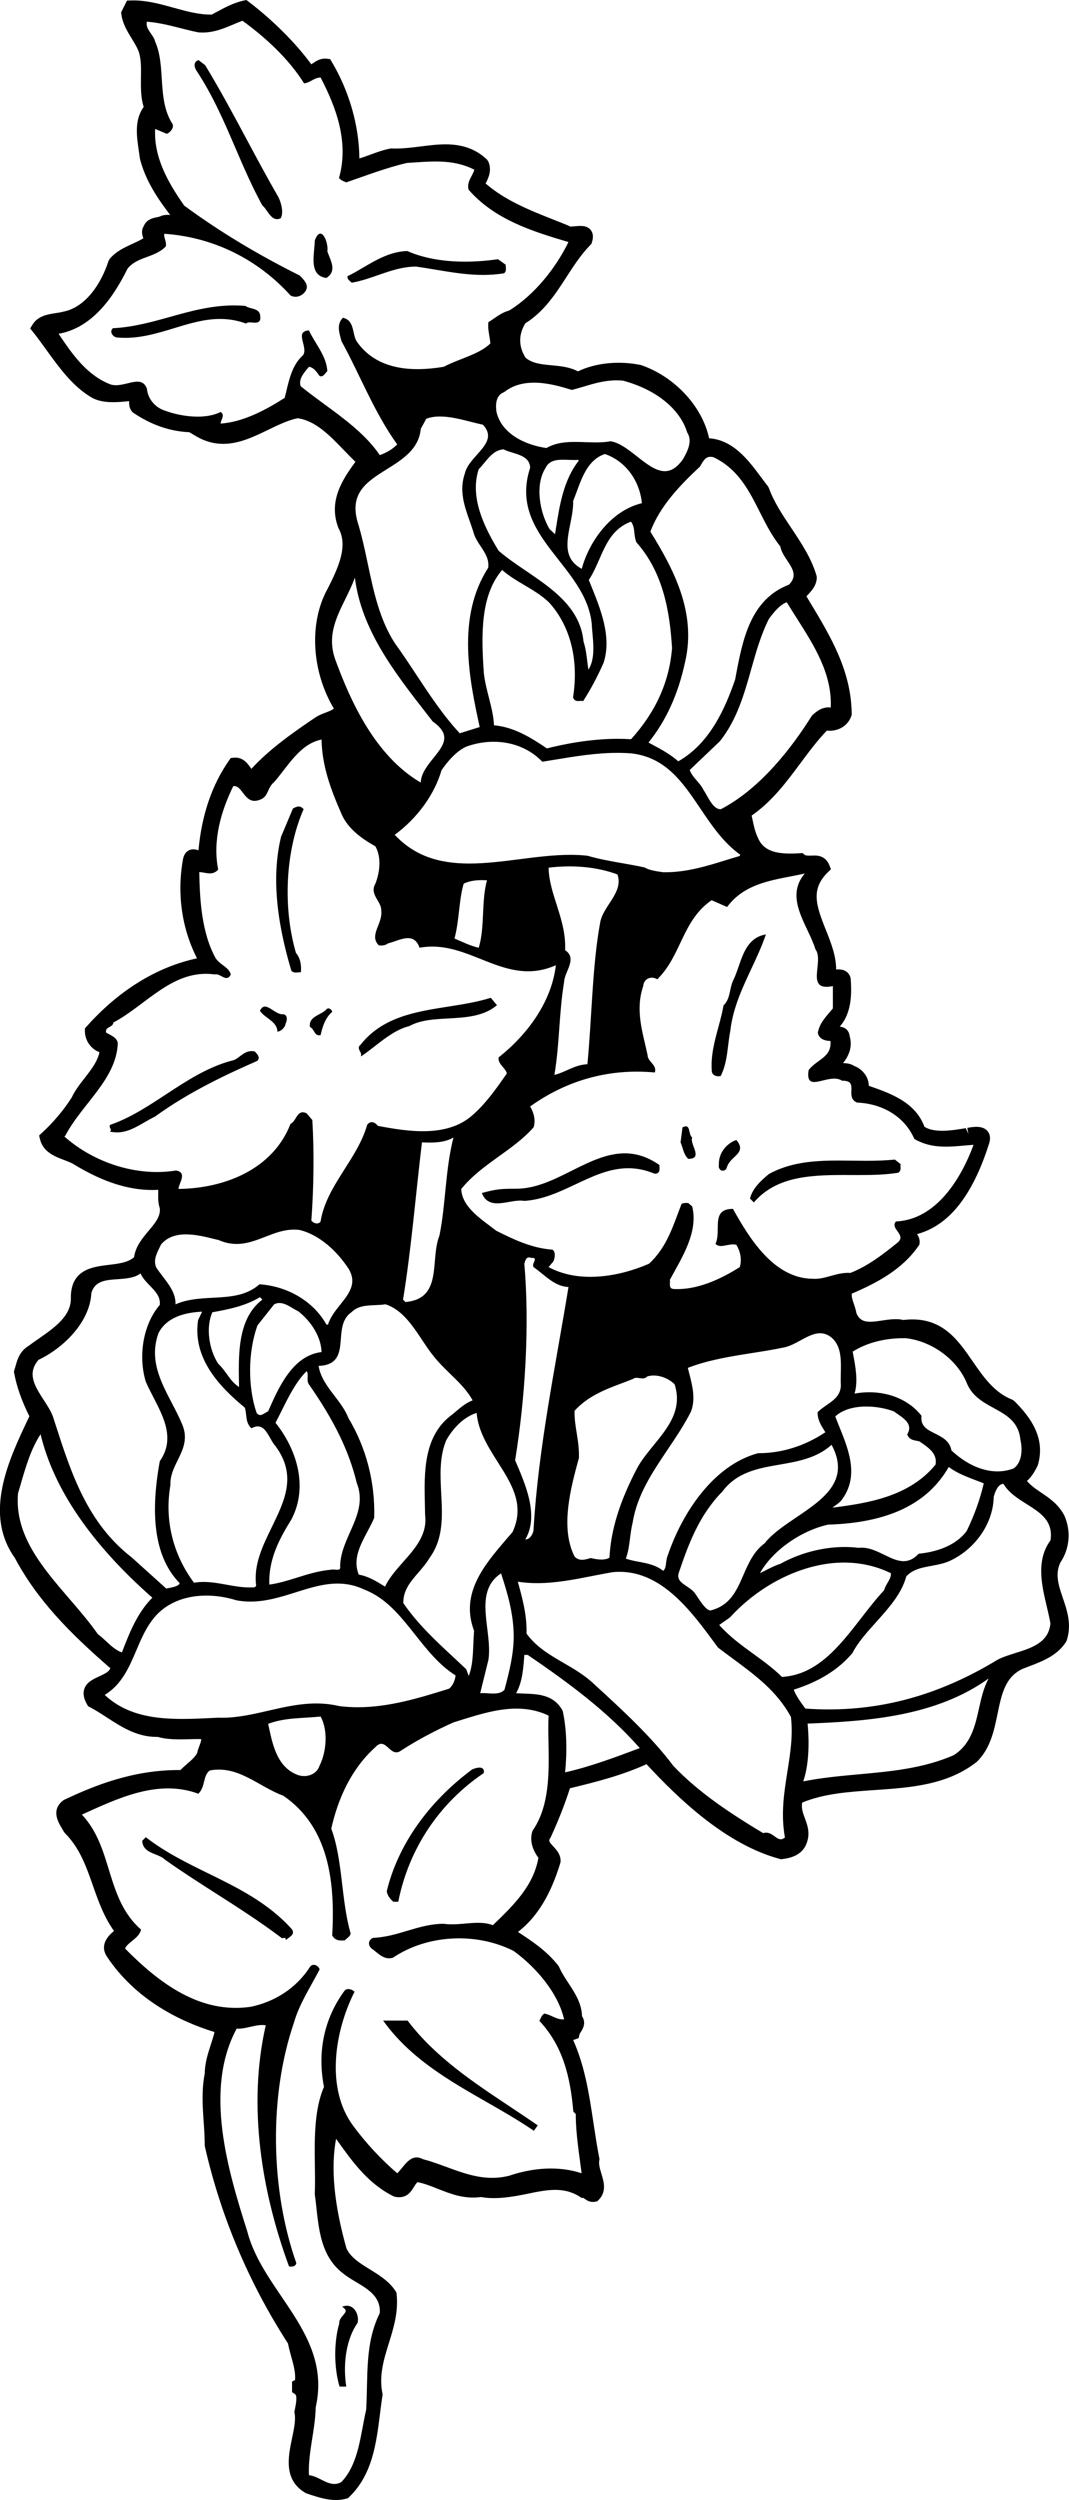 <?xml version="1.0" encoding="utf-8"?>
<!-- Generator: Adobe Illustrator 17.0.0, SVG Export Plug-In . SVG Version: 6.00 Build 0)  -->
<!DOCTYPE svg PUBLIC "-//W3C//DTD SVG 1.1//EN" "http://www.w3.org/Graphics/SVG/1.1/DTD/svg11.dtd">
<svg version="1.1" id="Layer_1" xmlns="http://www.w3.org/2000/svg" xmlns:xlink="http://www.w3.org/1999/xlink" x="0px" y="0px"
	 width="92.88px" height="217.114px" viewBox="0 0 92.88 217.114" enable-background="new 0 0 92.88 217.114" xml:space="preserve">
<path d="M92.356,138.812c-0.376-1.107-0.701-2.063-0.24-3.089c0.816-1.201,0.961-2.718,0.367-4.093
	c-0.519-0.99-1.311-1.523-2.008-1.994c-0.461-0.311-0.902-0.608-1.248-1.018c0.417-0.366,0.713-0.89,0.936-1.346
	c0.738-2.42-0.698-4.262-2.033-5.597l-0.185-0.121c-1.56-0.61-2.508-1.984-3.425-3.313c-1.353-1.959-2.749-3.998-6.041-3.604
	c-0.499-0.134-1.183-0.057-1.815,0.041c-0.358,0.056-0.729,0.112-1.056,0.112c-0.63,0-0.972-0.213-1.201-0.755
	c-0.041-0.271-0.13-0.53-0.216-0.782c-0.136-0.396-0.222-0.68-0.181-0.905c2.191-0.936,4.388-2.099,5.797-4.149l0.078-0.113
	l0.014-0.138c0.031-0.319-0.089-0.574-0.217-0.77c2.771-0.748,4.824-3.339,6.265-7.893c0.153-0.504,0.024-0.827-0.111-1.009
	c-0.203-0.274-0.54-0.414-1.001-0.414c-0.296,0-0.595,0.056-0.793,0.092l0.098,0.53l0,0l-0.228-0.507
	c-0.6,0.102-1.347,0.227-2.04,0.227c-0.671,0-1.181-0.113-1.551-0.346c-0.785-2.135-2.945-2.895-4.69-3.509l-0.148-0.053
	c-0.005-0.82-0.59-1.465-1.267-1.723c-0.314-0.203-0.663-0.238-0.968-0.247c0.601-0.737,0.809-1.55,0.577-2.323
	c-0.051-0.492-0.367-0.798-0.865-0.842c1.126-1.278,1.017-3.11,0.955-4.146l-0.023-0.126c-0.08-0.262-0.322-0.701-1.038-0.701
	c-0.066,0-0.136,0.004-0.205,0.01c-0.001-1.204-0.46-2.35-0.905-3.464c-0.858-2.143-1.308-3.53,0.197-4.993l0.255-0.248
	l-0.129-0.332c-0.335-0.863-1.084-0.863-1.33-0.863c-0.087,0-0.176,0.004-0.266,0.008c-0.29,0.014-0.498-0.009-0.574-0.074
	l-0.166-0.145L69.51,74.1c-0.263,0.017-0.549,0.03-0.846,0.03c-1.559,0-2.421-0.412-2.813-1.377
	c-0.235-0.47-0.346-0.992-0.464-1.546c-0.026-0.125-0.054-0.25-0.081-0.375c1.775-1.231,3.025-2.913,4.236-4.543
	c0.72-0.969,1.462-1.968,2.298-2.839c0.993,0.099,1.841-0.415,2.133-1.287l0.029-0.086l-0.001-0.091
	c-0.042-3.732-1.846-6.728-3.59-9.625l-0.343-0.571c0.037-0.04,0.075-0.081,0.113-0.123c0.35-0.378,0.784-0.849,0.784-1.521
	l-0.022-0.151c-0.444-1.521-1.337-2.857-2.2-4.149c-0.773-1.158-1.504-2.252-1.94-3.467l-0.085-0.153
	c-0.197-0.248-0.396-0.515-0.599-0.788c-1.074-1.447-2.401-3.232-4.511-3.375c-0.573-2.73-2.963-5.348-5.91-6.358
	c-1.902-0.397-3.938-0.197-5.484,0.546c-0.715-0.38-1.513-0.455-2.287-0.527c-0.859-0.08-1.672-0.156-2.257-0.651
	c-0.622-0.955-0.63-2.038-0.024-2.996c1.636-1.026,2.625-2.555,3.582-4.034c0.62-0.958,1.262-1.95,2.068-2.771l0.089-0.091
	l0.039-0.122c0.053-0.163,0.211-0.658-0.079-1.056c-0.278-0.381-0.759-0.381-0.917-0.381c-0.148,0-0.311,0.014-0.472,0.029
	c-0.158,0.015-0.348,0.028-0.427,0.021l-0.141-0.077c-0.436-0.18-0.876-0.354-1.317-0.528c-2.054-0.813-4.174-1.653-5.882-3.134
	c0.275-0.508,0.563-1.166,0.234-1.915l-0.127-0.179c-0.961-0.89-2.098-1.304-3.58-1.304c-0.716,0-1.454,0.093-2.168,0.184
	c-0.83,0.104-1.688,0.21-2.517,0.176l-0.063-0.003l-0.061,0.011c-0.604,0.113-1.165,0.32-1.707,0.52
	c-0.331,0.122-0.65,0.24-0.975,0.336c-0.022-2.827-0.884-5.85-2.406-8.4l-0.134-0.223L28.43,5.103
	c-0.56-0.073-0.939,0.185-1.237,0.385c-0.051,0.034-0.1,0.066-0.146,0.096c-1.338-1.832-3.345-3.838-5.442-5.434L21.406,0
	l-0.243,0.053c-0.868,0.188-1.646,0.609-2.398,1.017l-0.366,0.196L18.32,1.267c-1.095,0-2.142-0.291-3.251-0.599
	c-1.116-0.31-2.27-0.631-3.483-0.631l-0.554,0.015l-0.511,1.025l0.022,0.165c0.112,0.815,0.51,1.467,0.896,2.096
	c0.259,0.423,0.503,0.822,0.641,1.233c0.189,0.622,0.179,1.361,0.167,2.144c-0.012,0.865-0.025,1.755,0.238,2.572
	c-0.817,1.116-0.613,2.521-0.431,3.77c0.033,0.222,0.064,0.44,0.102,0.72c0.459,1.844,1.506,3.431,2.631,4.893
	c-0.346-0.033-0.685,0.016-0.875,0.124c-0.095,0.038-0.199,0.056-0.301,0.077c-0.335,0.068-0.886,0.181-1.121,0.765
	c-0.247,0.394-0.136,0.792-0.034,1.057c-0.285,0.178-0.613,0.329-0.956,0.487c-0.708,0.325-1.44,0.661-1.978,1.312l-0.098,0.18
	c-0.601,1.885-1.947,4.03-3.966,4.405c-0.193,0.051-0.403,0.083-0.615,0.115c-0.693,0.106-1.555,0.24-2.025,1.013l-0.196,0.322
	L2.86,28.82c0.39,0.488,0.769,1.013,1.152,1.544c1.131,1.566,2.301,3.187,3.934,4.153c0.498,0.281,1.097,0.412,1.884,0.412
	c0.453,0,0.916-0.044,1.354-0.086c0.011-0.001,0.021-0.002,0.033-0.003c-0.005,0.255,0.006,0.582,0.229,0.881l0.13,0.124
	c1.569,1.059,3.167,1.614,4.871,1.692l0.593,0.349c0.757,0.445,1.526,0.662,2.354,0.662c1.385,0,2.663-0.619,3.899-1.217
	c0.882-0.427,1.716-0.831,2.558-1.008c1.55,0.201,2.809,1.506,4.026,2.769c0.328,0.341,0.666,0.69,1.006,1.014
	c-1.123,1.529-2.385,3.412-1.476,5.76c0.901,1.586-0.106,3.6-0.929,5.244c-1.648,2.937-1.419,7.172,0.531,10.43
	c-0.178,0.142-0.443,0.244-0.738,0.356c-0.261,0.101-0.53,0.204-0.805,0.369c-1.985,1.337-4.042,2.781-5.625,4.508
	c-0.02-0.027-0.039-0.055-0.057-0.081c-0.251-0.357-0.629-0.897-1.34-0.897l-0.396,0.034l-0.14,0.202
	c-1.5,2.152-2.374,4.713-2.664,7.813c-0.136-0.043-0.287-0.083-0.45-0.083c-0.219,0-0.746,0.084-0.896,0.869
	c-0.538,2.981-0.104,6.005,1.219,8.598c-3.506,0.753-6.813,2.793-9.606,5.937l-0.136,0.152v0.205c0,0.764,0.421,1.448,1.099,1.787
	l0.166,0.067c-0.158,0.798-0.692,1.484-1.253,2.206c-0.427,0.55-0.87,1.119-1.15,1.721c-0.678,1.077-1.604,2.176-2.606,3.095
	l-0.232,0.213l0.072,0.308c0.264,1.126,1.277,1.512,2.092,1.821c0.361,0.137,0.701,0.267,0.981,0.456
	c1.645,0.979,4.232,2.304,7.205,2.137c0.002,0.11,0,0.228-0.001,0.329c-0.006,0.404-0.013,0.859,0.135,1.258
	c0.085,0.717-0.407,1.304-0.975,1.979c-0.534,0.637-1.135,1.353-1.255,2.279c-0.517,0.47-1.345,0.568-2.218,0.673
	c-1.384,0.166-3.279,0.393-3.279,2.83c0.059,1.599-1.416,2.622-2.841,3.611c-0.304,0.211-0.598,0.415-0.815,0.584
	c-0.79,0.464-0.996,1.208-1.162,1.806l-0.13,0.439l0.025,0.131c0.221,1.187,0.653,2.414,1.32,3.746l-0.148,0.313
	c-1.63,3.44-3.862,8.151-1.118,11.986c1.944,3.649,4.727,6.483,8.298,9.581c-0.089,0.279-0.395,0.448-0.961,0.708
	c-0.523,0.239-1.116,0.511-1.305,1.11c-0.125,0.398-0.042,0.84,0.257,1.35l0.079,0.134l0.137,0.071
	c0.496,0.259,0.971,0.567,1.474,0.893c1.289,0.836,2.622,1.701,4.341,1.701l0.093-0.002c0.663,0.19,1.375,0.215,1.926,0.215
	c0.263,0,0.529-0.006,0.792-0.013c0.361-0.009,0.718-0.019,1.066-0.008c0.006,0.114-0.043,0.279-0.156,0.577
	c-0.072,0.19-0.152,0.403-0.195,0.628c-0.188,0.354-0.516,0.636-0.861,0.934c-0.2,0.172-0.405,0.349-0.591,0.548l-0.147-0.002
	c-3.958,0-7.254,1.307-9.956,2.585l-0.104,0.064c-1.046,0.826-0.428,1.859-0.097,2.414c0.058,0.098,0.115,0.192,0.165,0.285
	l0.095,0.128c1.286,1.286,1.842,2.869,2.431,4.545c0.469,1.336,0.953,2.713,1.836,3.954c-0.56,0.467-1.243,1.229-0.627,2.208
	c2.512,3.789,6.387,5.658,9.36,6.572c-0.082,0.357-0.2,0.722-0.323,1.102c-0.254,0.784-0.516,1.595-0.526,2.513
	c-0.28,1.445-0.186,2.81-0.095,4.129c0.046,0.673,0.095,1.368,0.095,2.078l0.013,0.119c1.38,6.067,3.81,11.823,7.223,17.111
	c0.071,0.372,0.175,0.752,0.28,1.133c0.202,0.728,0.393,1.42,0.329,2.04l-0.257,0.128v0.923l0.247,0.159
	c0.233,0.149,0.091,0.866,0.006,1.294l-0.053,0.276l0.019,0.102c0.112,0.583-0.049,1.351-0.219,2.162
	c-0.34,1.626-0.764,3.649,1.196,4.777l0.455,0.156c0.646,0.205,1.38,0.438,2.151,0.438c0.318,0,0.628-0.04,0.921-0.12l0.133-0.035
	l0.1-0.096c2.024-1.947,2.362-4.652,2.689-7.269c0.065-0.522,0.131-1.043,0.209-1.553l0.015-0.094l-0.019-0.093
	c-0.307-1.56,0.115-2.921,0.562-4.363c0.413-1.333,0.841-2.712,0.67-4.273l-0.014-0.126l-0.068-0.106
	c-0.551-0.858-1.396-1.379-2.213-1.884c-0.875-0.539-1.701-1.049-2.063-1.848c-1.076-3.833-1.374-6.959-0.901-9.51
	c0.039,0.056,0.078,0.11,0.118,0.165c1.305,1.829,2.654,3.721,4.87,4.829l0.14,0.048c1.02,0.191,1.393-0.467,1.645-0.876
	c0.136-0.219,0.22-0.343,0.316-0.402c0.599,0.123,1.167,0.349,1.765,0.586c1.119,0.444,2.292,0.903,3.739,0.709
	c1.296,0.234,2.741-0.013,4.036-0.282c0.841-0.175,1.636-0.34,2.406-0.34c0.83,0,1.521,0.195,2.173,0.613l0.117,0.083h0.157
	c0.021,0.008,0.073,0.046,0.112,0.074c0.18,0.132,0.473,0.347,0.938,0.256l0.161-0.032l0.115-0.115
	c0.721-0.721,0.457-1.588,0.246-2.284c-0.127-0.42-0.247-0.816-0.184-1.161l0.02-0.102l-0.021-0.101
	c-0.199-1.024-0.354-2.052-0.504-3.046c-0.379-2.512-0.739-4.9-1.767-7.207c0.071-0.011,0.144-0.03,0.214-0.059l0.271-0.107
	l0.058-0.286c0.01-0.051,0.075-0.156,0.128-0.24c0.161-0.257,0.493-0.787,0.101-1.368c-0.024-1.111-0.617-2.016-1.191-2.894
	c-0.309-0.471-0.6-0.916-0.799-1.381l-0.073-0.123c-1.022-1.287-2.228-2.085-3.504-2.921c2.141-1.646,3.119-4.165,3.681-5.986
	l0.023-0.132c0.029-0.595-0.344-0.998-0.643-1.321c-0.415-0.447-0.401-0.497-0.204-0.8c0.692-1.517,1.237-2.906,1.66-4.238
	c2.218-0.537,4.496-1.108,6.652-2.092c2.745,2.962,6.9,6.979,11.585,8.229l0.104,0.027l0.106-0.014
	c0.482-0.064,1.613-0.215,2.066-1.244c0.408-0.93,0.139-1.661-0.101-2.307c-0.171-0.463-0.321-0.871-0.232-1.356
	c1.887-0.785,4.038-0.933,6.311-1.089c3.102-0.212,6.31-0.432,8.87-2.459c1.17-1.149,1.486-2.679,1.792-4.157
	c0.354-1.713,0.66-3.191,2.16-3.903c0.176-0.07,0.357-0.139,0.541-0.209c1.177-0.446,2.51-0.952,3.258-2.156l0.057-0.122
	C93.126,141.075,92.717,139.873,92.356,138.812z M48.887,148.571c-0.885-1.602-2.487-1.434-4.046-1.518
	c0.546-0.969,0.631-2.15,0.715-3.33h0.296c3.456,2.361,6.87,4.849,9.735,8.093c-2.148,0.801-4.257,1.602-6.489,2.108
	C49.267,152.279,49.267,150.257,48.887,148.571z M42.816,167.2c-1.221-0.505-2.865,0.086-4.257-0.126
	c-2.19,0-3.962,1.139-6.153,1.223c-0.505,0.254-0.421,0.759,0,1.011c0.505,0.38,0.969,0.929,1.728,0.717
	c2.993-2.024,7.25-2.234,10.496-0.589c2.024,1.474,3.878,3.708,4.383,5.943c-0.673,0.042-1.139-0.422-1.728-0.505
	c-0.254,0.168-0.296,0.421-0.422,0.631c2.066,2.191,2.697,4.932,2.951,7.883l0.212,0.21c0,1.77,0.294,3.414,0.506,5.142
	c-2.024-0.673-4.301-0.464-6.281,0.212c-2.781,0.715-5.058-0.801-7.503-1.434c-1.095-0.589-1.644,0.675-2.234,1.223
	c-1.432-1.223-2.783-2.697-3.836-4.131c-2.403-3.244-1.602-8.219,0.126-11.633c-0.21-0.21-0.589-0.338-0.843-0.126
	c-1.812,2.445-2.403,5.352-1.812,8.387c-1.181,2.741-0.675,6.535-0.801,9.316c0.337,2.361,0.252,5.186,2.445,6.872
	c1.223,1.011,3.33,1.516,3.204,3.456c-1.309,2.655-1.013,5.394-1.182,8.387c-0.503,2.193-0.631,4.679-2.148,6.281
	c-1.013,0.591-1.856-0.505-2.825-0.589c-0.086-1.982,0.547-3.878,0.589-5.901c1.434-6.365-4.551-9.905-5.943-15.259
	c-1.686-5.31-3.792-12.308-0.927-17.618c0.885,0.042,1.686-0.422,2.529-0.296c-1.602,7.038-0.336,14.542,2.024,20.948
	c0.254,0.042,0.59,0,0.631-0.296c-2.233-6.321-2.403-14.458-0.21-20.865c0.464-1.642,1.476-3.161,2.234-4.635
	c-0.084-0.337-0.589-0.591-0.843-0.212c-1.222,1.896-3.118,3.035-5.142,3.456c-4.341,0.633-7.883-1.982-10.918-5.058
	c0.212-0.547,1.223-0.885,1.39-1.644c-3.119-2.739-2.401-7.08-5.142-9.989c3.078-1.39,6.619-3.118,10.117-1.812
	c0.633-0.591,0.38-1.602,1.011-2.024c2.487-0.464,4.257,1.432,6.367,2.192c4.004,2.739,4.509,7.546,4.257,12.14
	c0.252,0.464,0.675,0.464,1.095,0.422c0.212-0.212,0.465-0.338,0.507-0.591c-0.843-2.909-0.675-6.407-1.686-9.104
	c0.59-2.655,1.77-5.226,3.834-7.082c0.927-1.011,1.267,1.013,2.236,0.295c1.432-0.927,2.951-1.728,4.551-2.445
	c2.613-0.801,5.524-1.896,8.263-0.589c-0.168,2.823,0.591,7.166-1.392,9.989c-0.294,0.843,0,1.686,0.507,2.361
	C46.358,163.744,44.672,165.43,42.816,167.2z M10.234,90.614c-0.042-0.508-0.633-0.717-1.011-0.929
	c-0.128-0.547,0.589-0.422,0.631-0.885c2.867-1.516,5.184-4.679,8.81-4.173c0.505-0.126,1.011,0.759,1.391,0
	c-0.17-0.631-0.885-0.799-1.307-1.391c-1.223-2.191-1.392-5.058-1.434-7.502c0.633,0.042,1.139,0.336,1.644-0.212
	c-0.505-2.529,0.254-5.1,1.309-7.25c0.843-0.126,0.969,1.728,2.317,1.181c0.757-0.254,0.631-1.055,1.223-1.518
	c1.221-1.391,2.233-3.33,4.131-3.708c0.042,2.359,0.843,4.425,1.728,6.449c0.547,1.306,1.812,2.191,2.949,2.823
	c0.549,0.971,0.382,2.277,0,3.246c-0.547,0.927,0.549,1.56,0.507,2.317c0.168,1.139-1.097,2.15-0.212,3.037
	c0.296,0.042,0.589,0,0.801-0.17c0.929-0.21,2.234-1.095,2.741,0.379c4.341-0.801,7.376,3.498,11.845,1.518
	c-0.381,3.244-2.529,6.069-4.974,8.007c-0.084,0.591,0.589,0.885,0.717,1.392c-0.885,1.264-1.814,2.613-3.037,3.666
	c-2.191,1.898-5.52,1.392-8.177,0.885c-0.212-0.294-0.631-0.505-0.927-0.084c-0.843,2.993-3.542,5.27-4.046,8.388
	c-0.17,0.296-0.633,0.168-0.801-0.084c0.21-2.825,0.252-5.985,0.084-8.726l-0.507-0.59c-0.843-0.379-0.843,0.673-1.39,0.927
	c-1.516,3.92-5.69,5.606-9.737,5.648c0.042-0.505,0.801-1.432-0.21-1.602c-3.33,0.549-7.082-0.631-9.695-2.949l0.084-0.086
	C7.114,95.882,10.109,93.733,10.234,90.614z M26.842,28.694c-1.307,0.084-0.042,1.432-0.505,2.149
	c-1.055,0.927-1.265,2.403-1.602,3.71c-1.644,1.053-3.624,2.108-5.564,2.233c0-0.338,0.422-0.717,0-1.011
	c-1.306,0.673-3.372,0.422-4.763-0.086c-0.885-0.252-1.56-1.011-1.644-1.938c-0.508-1.349-2.024,0.042-3.205-0.38
	c-2.022-0.801-3.288-2.613-4.467-4.383c2.907-0.505,4.763-3.162,5.985-5.65c0.885-1.095,2.361-0.927,3.33-1.938
	c0.084-0.422-0.212-0.801-0.126-1.097c4.299,0.296,8.133,2.235,10.958,5.354c0.421,0.252,1.013,0.084,1.306-0.38
	c0.338-0.505-0.126-0.969-0.505-1.348c-3.456-1.728-6.828-3.71-10.031-6.069c-1.392-1.982-2.657-4.174-2.529-6.661l1.011,0.422
	c0.336-0.126,0.633-0.547,0.505-0.843c-1.391-2.15-0.547-4.974-1.516-7.166c-0.128-0.589-0.885-1.095-0.717-1.728
	c1.602,0.126,2.992,0.633,4.467,0.927c1.476,0.128,2.613-0.547,3.838-1.011c2.022,1.476,4.004,3.29,5.352,5.44
	c0.505-0.042,0.885-0.508,1.434-0.508c1.347,2.571,2.485,5.608,1.6,8.726c0.17,0.21,0.421,0.296,0.631,0.38
	c1.728-0.591,3.456-1.264,5.27-1.686c2.066-0.126,3.962-0.38,5.859,0.589c-0.17,0.591-0.675,1.013-0.505,1.728
	c2.275,2.613,5.562,3.626,8.682,4.553c-1.095,2.234-2.909,4.553-5.142,5.943c-0.759,0.21-1.181,0.631-1.812,1.011
	c-0.084,0.675,0.126,1.223,0.168,1.856c-1.011,0.969-2.697,1.307-4.047,2.022c-2.781,0.465-5.859,0.296-7.587-2.233
	c-0.378-0.673-0.168-1.812-1.179-2.024c-0.591,0.591-0.296,1.35-0.126,2.024c1.644,2.993,2.823,6.155,4.846,8.978
	c-0.422,0.422-0.927,0.717-1.516,0.927c-1.644-2.443-4.597-4.13-6.872-5.985c-0.21-0.631,0.296-1.179,0.717-1.686
	c0.422,0.044,0.715,0.508,0.927,0.801c0.338,0.128,0.464-0.252,0.673-0.422C28.358,30.885,27.389,29.874,26.842,28.694z
	 M70.846,82.435c0.801,1.055-0.969,3.71,1.518,3.204v1.938c-0.59,0.717-1.137,1.223-1.307,2.108
	c0.086,0.549,0.631,0.717,1.097,0.717c0.126,1.432-1.139,1.56-1.896,2.529c-0.34,2.15,1.77,0.168,2.907,0.927
	c1.56-0.042,0.168,1.434,1.307,1.898c2.108,0.084,4.089,1.137,4.974,3.161c1.686,0.969,3.33,0.633,5.142,0.505
	c-1.055,2.867-3.203,6.491-6.745,6.66c-0.547,0.631,0.929,1.139,0.17,1.812c-1.309,1.055-2.613,2.066-4.131,2.655
	c-1.181-0.084-2.193,0.591-3.246,0.507c-3.414,0-5.564-3.584-6.954-6.071c-1.982,0-0.969,1.898-1.518,3.035
	c0.422,0.465,1.139-0.084,1.812,0.086c0.338,0.548,0.507,1.265,0.296,1.938c-1.728,1.097-3.794,2.024-5.773,1.898
	c-0.423-0.042-0.254-0.507-0.296-0.801c1.055-1.94,2.485-4.132,1.94-6.365l-0.34-0.296c-0.168,0-0.419-0.042-0.589,0.084
	c-0.715,1.814-1.223,3.71-2.825,5.186c-2.613,1.137-6.069,1.728-8.724,0.294l0.422-0.505c0.128-0.295,0.212-0.801-0.084-1.011
	c-1.814-0.128-3.372-0.885-4.889-1.644c-1.182-0.927-2.994-2.024-3.036-3.626c1.77-2.192,4.511-3.33,6.281-5.352
	c0.212-0.633,0-1.307-0.296-1.814c3.12-2.234,6.786-3.328,10.834-2.951c0.21-0.673-0.633-0.927-0.633-1.516
	c-0.42-1.982-1.095-3.878-0.378-5.985c0.042-0.633,0.673-0.927,1.221-0.591c2.108-2.064,2.151-5.1,4.723-6.87l1.346,0.591
	c1.644-2.235,4.343-2.361,6.744-2.909C68.108,78.01,70.215,80.37,70.846,82.435z M45.557,109.75c0.084-0.295,0.17-0.675,0.589-0.507
	c0.717-0.042,0,0.463,0.212,0.801c0.969,0.675,1.812,1.686,3.035,1.728c-1.137,6.956-2.613,13.91-3.035,21.034
	c0,0.38-0.338,0.927-0.717,0.885c1.222-2.066,0-4.807-0.885-6.87C45.641,121.383,46.02,115.103,45.557,109.75z M25.335,131.929
	c1.537-2.985,0.293-6.267-1.399-8.365c0.191-0.358,0.38-0.736,0.562-1.103c0.604-1.212,1.229-2.466,2.137-3.377
	c0.11,0.118,0.107,0.276,0.094,0.505c-0.012,0.204-0.025,0.435,0.108,0.634c2.212,3.166,3.494,5.806,4.161,8.575
	c0.615,1.561,0.031,2.876-0.588,4.27c-0.441,0.995-0.898,2.024-0.853,3.131c-0.05,0.096-0.121,0.131-0.256,0.131
	c-0.056,0-0.114-0.006-0.173-0.012c-0.138-0.015-0.295-0.018-0.357,0.006c-1.06,0.091-2.036,0.396-2.981,0.691
	c-0.814,0.254-1.586,0.495-2.389,0.602C23.315,135.391,24.306,133.591,25.335,131.929z M23.3,122.564
	c-0.42,0.21-0.715,0.547-1.011,0.126c-0.759-2.233-0.759-5.268,0.084-7.587l1.434-1.812c0.717-0.421,1.474,0.296,2.108,0.59
	c1.139,0.885,1.982,2.234,2.024,3.542C25.367,117.716,24.143,120.666,23.3,122.564z M22.796,112.869
	c-2.235,1.686-2.068,4.974-2.026,7.588c-0.843-0.549-1.053-1.307-1.812-2.024c-0.801-1.223-1.095-3.162-0.505-4.469
	c1.432-0.252,2.867-0.547,4.131-1.307L22.796,112.869z M17.217,114.634l-0.009,0.031c-0.487,3.338,1.909,5.805,4.062,7.583
	c0.066,0.2,0.091,0.416,0.114,0.626c0.043,0.392,0.089,0.797,0.407,1.114l0.055,0.055l0.069-0.034
	c0.177-0.089,0.342-0.134,0.489-0.134c0.496,0,0.79,0.519,1.074,1.021c0.148,0.262,0.289,0.51,0.451,0.684
	c1.887,2.538,0.815,4.731-0.318,7.055c-0.786,1.61-1.599,3.275-1.353,5.072l-0.11,0.139c-0.147,0.012-0.298,0.018-0.45,0.018
	c-0.705,0-1.38-0.123-2.033-0.242c-0.638-0.116-1.297-0.236-1.967-0.236c-0.294,0-0.57,0.022-0.842,0.068
	c-1.846-2.475-2.574-5.478-2.048-8.486c-0.035-0.802,0.303-1.487,0.63-2.151c0.432-0.875,0.878-1.781,0.459-2.941
	c-0.266-0.687-0.625-1.372-0.971-2.034c-0.979-1.876-1.993-3.815-1.142-6.097c0.6-1.133,1.871-1.749,3.778-1.832L17.217,114.634z
	 M39.517,122.66l-0.178,0.151c-2.563,1.828-2.489,5.043-2.423,7.88c0.007,0.301,0.015,0.6,0.02,0.906
	c0.206,1.67-0.87,2.884-1.91,4.057c-0.596,0.673-1.211,1.367-1.573,2.138l-0.086-0.053c-0.681-0.419-1.384-0.853-2.191-0.985
	c-0.547-1.309,0.112-2.547,0.749-3.745c0.205-0.386,0.417-0.783,0.581-1.173l0.008-0.039c0.084-3.07-0.693-6.063-2.24-8.641
	c-0.27-0.703-0.748-1.328-1.21-1.933c-0.604-0.791-1.229-1.607-1.382-2.601c1.755-0.052,1.846-1.217,1.934-2.344
	c0.068-0.873,0.139-1.776,0.93-2.323c0.543-0.543,1.272-0.575,2.043-0.609c0.299-0.013,0.607-0.026,0.904-0.071
	c1.424,0.455,2.317,1.798,3.183,3.098c0.336,0.505,0.652,0.981,1,1.41c0.451,0.567,0.963,1.064,1.458,1.546
	c0.745,0.724,1.451,1.41,1.93,2.288C40.492,121.829,39.997,122.251,39.517,122.66z M29.564,113.302
	c-0.434,0.544-0.881,1.105-1.069,1.751l-0.148-0.042c-1.099-1.962-3.299-3.29-5.754-3.472l-0.044-0.003l-0.034,0.028
	c-1.151,0.989-2.552,1.063-4.036,1.143c-1.09,0.058-2.214,0.117-3.23,0.573c0.036-0.931-0.545-1.69-1.109-2.426
	c-0.196-0.256-0.399-0.521-0.56-0.771c-0.273-0.608,0.014-1.19,0.291-1.754c0.042-0.085,0.083-0.169,0.122-0.251
	c0.498-0.59,1.205-0.876,2.163-0.876c0.849,0,1.735,0.221,2.517,0.415l0.328,0.079c0.52,0.228,1.031,0.338,1.562,0.338
	c0.887,0,1.699-0.316,2.484-0.622c0.788-0.307,1.602-0.624,2.494-0.624c0.163,0,0.327,0.011,0.478,0.029
	c1.434,0.332,2.954,1.482,4.069,3.081C31.155,111.306,30.383,112.275,29.564,113.302z M35.042,139.221
	c-0.015-1.118,0.626-1.859,1.305-2.645c0.351-0.405,0.713-0.825,0.994-1.305c1.2-1.649,1.096-3.636,0.995-5.557
	c-0.083-1.574-0.169-3.202,0.444-4.653c0.406-0.704,1.279-1.927,2.633-2.355c0.129,1.577,0.994,2.942,1.832,4.265
	c1.219,1.922,2.369,3.737,1.293,6.071c-0.172,0.203-0.347,0.407-0.523,0.612c-1.904,2.215-4.063,4.725-2.824,7.976
	c-0.032,0.373-0.049,0.766-0.063,1.146c-0.04,0.978-0.081,1.986-0.405,2.773l-0.205-0.557l-0.027-0.041
	c-0.333-0.317-0.677-0.637-1.026-0.962C37.894,142.531,36.272,141.024,35.042,139.221z M12.665,119.992
	c0.196,0.451,0.435,0.914,0.666,1.362c0.922,1.784,1.876,3.63,0.564,5.531l-0.017,0.042c-0.899,4.981-0.334,8.437,1.727,10.561
	c-0.027,0.27-0.73,0.394-1.115,0.462l-0.049,0.009l-3.003-2.708c-3.859-2.986-5.263-7.343-6.621-11.556l-0.214-0.663
	c-0.174-0.475-0.489-0.961-0.794-1.432c-0.769-1.188-1.496-2.311-0.461-3.502c2.125-1.007,4.462-3.251,4.588-5.792
	c0.298-1.077,1.261-1.143,2.281-1.212c0.712-0.049,1.447-0.099,1.994-0.496c0.18,0.404,0.5,0.735,0.811,1.057
	c0.482,0.498,0.938,0.969,0.861,1.673C12.474,114.96,11.972,117.69,12.665,119.992z M1.569,129.676
	c0.082-0.27,0.161-0.542,0.241-0.817c0.434-1.489,0.881-3.026,1.714-4.302c1.135,4.748,4.4,9.522,9.712,14.198
	c-1.306,1.31-1.971,3.019-2.614,4.672l-0.031,0.079c-0.514-0.175-0.925-0.556-1.358-0.958c-0.233-0.217-0.474-0.44-0.733-0.63
	c-0.732-1.046-1.616-2.072-2.47-3.064C3.674,136.116,1.238,133.286,1.569,129.676z M11.842,143.334
	c0.378-0.888,0.769-1.805,1.345-2.583c1.015-1.405,2.699-2.18,4.741-2.18c0.862,0,1.737,0.138,2.613,0.41
	c0.4,0.075,0.798,0.111,1.217,0.111c1.382,0,2.686-0.41,3.946-0.807c1.239-0.39,2.409-0.758,3.627-0.758
	c0.818,0,1.574,0.169,2.317,0.521c1.897,0.731,3.131,2.289,4.437,3.938c1.026,1.296,2.088,2.637,3.498,3.52
	c-0.055,0.481-0.264,0.907-0.568,1.153c-2.548,0.792-5.181,1.609-7.923,1.609c-0.552,0-1.098-0.034-1.613-0.099
	c-0.649-0.153-1.306-0.229-2.008-0.229c-1.432,0-2.815,0.319-4.154,0.628c-1.309,0.302-2.663,0.614-4.033,0.614
	c-0.107,0-0.215-0.002-0.332-0.006l-0.416,0.02c-0.872,0.043-1.773,0.087-2.655,0.087c-2.266,0-4.835-0.251-6.78-2.086
	C10.578,146.301,11.22,144.793,11.842,143.334z M59.881,119.265c-0.043-0.163-0.083-0.319-0.12-0.47
	c1.761-0.685,3.703-0.991,5.581-1.288c0.92-0.145,1.87-0.295,2.787-0.487c0.476-0.097,0.95-0.355,1.409-0.605
	c0.566-0.309,1.152-0.627,1.719-0.627c0.403,0,0.77,0.16,1.115,0.486c0.728,0.758,0.705,1.832,0.682,2.969
	c-0.009,0.374-0.017,0.762,0.005,1.121c-0.057,0.845-0.599,1.221-1.226,1.657c-0.258,0.179-0.524,0.364-0.763,0.591l-0.033,0.032
	v0.046c0,0.625,0.31,1.117,0.61,1.593l0.065,0.104c-1.821,1.207-3.785,1.819-5.839,1.819l-0.028,0.004
	c-3.922,1.066-6.617,5.286-7.826,8.87c-0.086,0.188-0.112,0.406-0.139,0.618c-0.037,0.296-0.071,0.577-0.26,0.725
	c-0.621-0.506-1.381-0.649-2.117-0.788c-0.402-0.076-0.784-0.148-1.125-0.276c0.219-0.61,0.289-1.176,0.363-1.772
	c0.056-0.441,0.112-0.897,0.236-1.396c0.38-2.363,1.729-4.366,3.033-6.304c0.707-1.05,1.438-2.136,2.019-3.282
	C60.468,121.513,60.142,120.266,59.881,119.265z M74.601,134.426c-0.396-0.05-0.805-0.075-1.217-0.075
	c-1.902,0-3.899,0.525-5.6,1.471c-0.379,0.107-0.846,0.345-1.298,0.574c-0.159,0.08-0.313,0.158-0.457,0.229
	c1.065-1.926,3.505-3.673,5.917-4.216c5.214-0.156,8.646-1.794,10.484-5.005c0.727,0.539,1.564,0.855,2.375,1.161
	c0.229,0.087,0.454,0.171,0.67,0.259c-0.329,1.404-0.816,2.761-1.479,4.129c-1.028,1.387-2.819,1.842-4.14,1.98l-0.04,0.005
	l-0.027,0.028c-0.396,0.416-0.814,0.617-1.279,0.617c-0.549,0-1.103-0.27-1.688-0.556c-0.623-0.304-1.268-0.618-1.952-0.618
	C74.779,134.409,74.688,134.414,74.601,134.426z M63.079,140.711c0.115-0.08,0.227-0.157,0.346-0.245
	c2.678-2.938,6.473-4.763,9.903-4.763c1.447,0,2.819,0.311,4.077,0.924c0.021,0.311-0.127,0.561-0.284,0.826
	c-0.119,0.2-0.242,0.407-0.302,0.652c-0.686,0.731-1.346,1.583-1.983,2.406c-1.886,2.433-3.834,4.947-6.896,5.124
	c-0.753-0.746-1.626-1.381-2.472-1.994c-1.029-0.747-2.092-1.52-2.978-2.515C62.685,140.984,62.889,140.844,63.079,140.711z
	 M69.193,131.776c-1.083,0.731-2.105,1.423-2.763,2.259c-0.947,0.697-1.399,1.739-1.838,2.747c-0.594,1.365-1.154,2.654-2.861,3.082
	c-0.368-0.015-0.817-0.694-1.146-1.193c-0.065-0.099-0.128-0.193-0.187-0.279c-0.183-0.258-0.459-0.443-0.727-0.623
	c-0.518-0.349-0.928-0.624-0.652-1.304c0.849-2.504,1.772-4.917,3.738-6.924c1.281-1.702,3.084-2.016,4.992-2.347
	c1.584-0.275,3.22-0.56,4.503-1.719C73.918,128.584,71.517,130.207,69.193,131.776z M56.796,125.508
	c-0.518,0.635-1.054,1.29-1.43,1.979c-1.524,2.902-2.292,5.38-2.413,7.791c-0.327,0.206-0.856,0.221-1.597,0.038l-0.029-0.007
	l-0.028,0.009c-0.226,0.069-0.485,0.143-0.723,0.143c-0.281,0-0.497-0.102-0.665-0.3c-1.26-2.521-0.309-5.989,0.39-8.548
	c0.021-0.805-0.089-1.498-0.196-2.169c-0.103-0.64-0.199-1.244-0.184-1.922c1.162-1.281,2.674-1.852,4.136-2.403
	c0.316-0.119,0.631-0.238,0.939-0.363l0.026-0.015c0.073-0.057,0.158-0.082,0.275-0.082c0.081,0,0.17,0.013,0.256,0.024
	c0.089,0.014,0.181,0.026,0.271,0.026c0.179,0,0.315-0.057,0.417-0.172c0.767-0.23,1.739,0.063,2.372,0.683
	C59.322,122.416,58.038,123.988,56.796,125.508z M78.848,124.533l-0.026,0.048l0.022,0.05c0.174,0.383,0.497,0.441,0.782,0.493
	c0.099,0.019,0.193,0.035,0.276,0.065l0.146,0.103c0.688,0.479,1.4,0.974,1.237,1.904c-2.299,2.809-5.942,3.352-8.947,3.739
	c0.094-0.088,0.194-0.159,0.3-0.233c0.184-0.13,0.373-0.265,0.53-0.489c1.479-2.032,0.572-4.283-0.228-6.269
	c-0.127-0.314-0.252-0.625-0.366-0.931c0.591-0.556,1.545-0.861,2.697-0.861c0.808,0,1.679,0.153,2.394,0.422
	c0.094,0.069,0.195,0.14,0.3,0.213C78.624,123.243,79.305,123.716,78.848,124.533z M45.749,141.876
	c0.036-1.626-0.349-3.028-0.759-4.511c0.533,0.085,1.083,0.126,1.678,0.126c1.645,0,3.262-0.319,4.826-0.628
	c0.609-0.12,1.186-0.233,1.745-0.325c0.198-0.02,0.398-0.03,0.595-0.03c3.706,0,6.244,3.446,8.283,6.216l0.256,0.348l0.021,0.021
	c0.411,0.316,0.828,0.624,1.243,0.93c1.992,1.469,3.875,2.855,5.083,5.088c0.188,1.618-0.052,3.139-0.307,4.747
	c-0.287,1.813-0.584,3.688-0.214,5.719c-0.125,0.108-0.243,0.161-0.358,0.161c-0.178,0-0.351-0.124-0.534-0.255
	c-0.212-0.152-0.452-0.324-0.746-0.324c-0.084,0-0.169,0.014-0.254,0.042c-2.74-1.646-5.58-3.494-7.808-5.846
	c-1.896-2.528-4.419-4.839-6.857-7.073l-0.026-0.023c-0.805-0.769-1.741-1.313-2.646-1.838
	C47.751,143.711,46.601,143.043,45.749,141.876z M74.636,154.092c-1.593,0.145-3.238,0.293-4.844,0.615
	c0.619-1.818,0.462-4.167,0.375-5.021c5.511-0.203,11.239-0.692,15.733-3.916c-0.437,0.791-0.641,1.707-0.84,2.599
	c-0.341,1.528-0.693,3.107-2.2,4.065C80.214,153.586,77.379,153.843,74.636,154.092z M72,148.457
	C71.999,148.457,71.999,148.457,72,148.457c-0.667,0-1.347-0.025-2.023-0.073c-0.357-0.48-0.798-1.072-1.013-1.642
	c2.22-0.705,3.884-1.74,5.099-3.18c0.49-0.945,1.256-1.796,2.066-2.696c1.087-1.209,2.212-2.459,2.614-3.962
	c0.56-0.616,1.36-0.764,2.207-0.919c0.564-0.104,1.147-0.212,1.662-0.469c2.188-1.052,3.688-3.275,3.726-5.509
	c0.085-0.34,0.336-1.126,0.845-1.143c0.462,0.782,1.257,1.282,2.025,1.765c1.193,0.751,2.321,1.459,2.064,3.145
	c-1.272,1.733-0.767,3.873-0.319,5.762c0.12,0.509,0.234,0.989,0.313,1.451c-0.154,1.667-1.622,2.128-3.041,2.573
	c-0.556,0.175-1.081,0.34-1.543,0.577C81.905,147.044,77.102,148.457,72,148.457z M88.079,127.526
	c-0.454,0.172-0.931,0.259-1.417,0.259c-1.324,0-2.742-0.646-3.996-1.818c-0.143-0.83-0.822-1.168-1.423-1.467
	c-0.679-0.337-1.265-0.628-1.184-1.505l0.004-0.043l-0.027-0.034c-1.021-1.275-2.665-2.006-4.514-2.006
	c-0.426,0-0.853,0.039-1.271,0.118c0.309-1.079,0.087-2.277-0.11-3.342l-0.055-0.301c1.181-0.755,2.739-1.17,4.398-1.17
	c0.081,0,0.162,0.001,0.233,0.003c2.254,0.256,4.42,1.842,5.266,3.854c0.456,1.17,1.43,1.703,2.371,2.219
	c1.104,0.605,2.146,1.176,2.303,2.738C88.852,125.889,88.802,126.991,88.079,127.526z M38.181,107.305
	c-0.843,2.108,0.336,5.48-2.953,5.773l-0.21-0.21c0.717-4.383,1.097-9.106,1.644-13.657c0.969,0.042,1.938,0.042,2.739-0.421
	C38.686,101.53,38.728,104.65,38.181,107.305z M27.855,149.076c0.673,1.223,0.504,3.077-0.086,4.257
	c-0.254,0.801-1.181,1.095-1.94,0.801c-1.854-0.717-2.19-2.867-2.529-4.427C24.776,149.16,26.168,149.244,27.855,149.076z
	 M43.533,136.642c0.549,1.686,1.055,3.372,1.097,5.268c0.042,1.602-0.38,3.288-0.801,4.846c-0.505,0.549-1.516,0.212-2.108,0.296
	l0.717-2.909C42.816,141.615,41.046,138.286,43.533,136.642z M49.099,82.521c0.126-2.657-1.392-4.806-1.434-7.166
	c2.066-0.254,4.173-0.086,5.985,0.589c0.549,1.602-1.307,2.739-1.518,4.257c-0.673,3.668-0.715,8.305-1.095,12.224
	c-1.095,0.042-1.854,0.673-2.867,0.927c0.463-2.783,0.38-5.226,0.843-8.093C49.057,84.375,50.194,83.236,49.099,82.521z
	 M49.793,60.543l-0.004,0.028l0.01,0.026c0.096,0.257,0.297,0.286,0.44,0.286c0.047,0,0.096-0.004,0.146-0.007
	c0.072-0.007,0.146-0.015,0.213-0.001l0.07,0.012l0.038-0.061c0.645-1.008,1.195-2.043,1.739-3.269
	c0.724-2.249-0.265-4.676-1.137-6.818l-0.15-0.369c0.371-0.562,0.647-1.191,0.914-1.801c0.606-1.381,1.179-2.687,2.759-3.266
	c0.22,0.329,0.251,0.621,0.286,0.957c0.027,0.249,0.055,0.505,0.159,0.804l0.021,0.036c2.39,2.698,2.905,6.169,3.094,9.193
	c-0.242,2.935-1.408,5.522-3.563,7.907c-0.368-0.024-0.753-0.037-1.145-0.037c-2.371,0-4.653,0.45-6.165,0.833
	c-1.443-0.976-2.885-1.856-4.597-2.007c-0.036-0.808-0.237-1.595-0.449-2.426c-0.176-0.689-0.357-1.402-0.434-2.119
	c-0.232-3.318-0.3-6.738,1.589-8.943c0.615,0.537,1.295,0.938,1.954,1.327c0.731,0.432,1.487,0.879,2.129,1.499
	C49.557,54.366,50.296,57.284,49.793,60.543z M47.383,40.668c0.303-0.653,0.911-0.743,1.525-0.743c0.161,0,0.325,0.006,0.489,0.013
	c0.304,0.011,0.616,0.019,0.852-0.001l0.031,0.078c-1.319,1.691-1.656,3.835-1.982,5.909c-0.024,0.156-0.049,0.312-0.074,0.468
	l-0.475-0.441C46.867,44.468,46.486,42.096,47.383,40.668z M49.55,45.49c0.132-0.664,0.269-1.35,0.247-1.982
	c0.107-0.261,0.207-0.531,0.313-0.817c0.504-1.367,1.025-2.781,2.445-3.262c1.765,0.603,3.018,2.27,3.215,4.271
	c-2.728,0.657-4.601,3.375-5.225,5.701C48.943,48.538,49.238,47.057,49.55,45.49z M41.427,39.508
	c-0.445,0.5-0.904,1.018-1.029,1.583c-0.532,1.5-0.047,2.873,0.424,4.2c0.139,0.392,0.27,0.763,0.378,1.144
	c0.138,0.369,0.357,0.699,0.569,1.019c0.382,0.575,0.742,1.118,0.65,1.856c-2.79,4.294-1.622,9.788-0.74,13.832l-1.736,0.541
	c-1.449-1.568-2.633-3.36-3.777-5.095c-0.597-0.903-1.214-1.838-1.856-2.724c-1.332-2.054-1.847-4.497-2.346-6.858
	c-0.255-1.208-0.519-2.458-0.888-3.651c-0.746-2.557,0.847-3.552,2.533-4.605c1.369-0.855,2.784-1.739,2.95-3.509l0.477-0.873
	c0.345-0.132,0.732-0.197,1.186-0.197c0.869,0,1.809,0.238,2.717,0.469c0.356,0.09,0.694,0.176,1.021,0.246
	C42.878,37.875,42.205,38.632,41.427,39.508z M38.363,66.888c0.412-0.601,1.234-1.651,2.172-2.053
	c0.767-0.275,1.56-0.415,2.356-0.415c1.634,0,3.122,0.603,4.19,1.694l0.039,0.04l0.055-0.009c0.345-0.055,0.695-0.112,1.05-0.171
	c1.757-0.291,3.573-0.591,5.43-0.591c0.414,0,0.821,0.016,1.204,0.046c2.997,0.349,4.449,2.502,5.986,4.782
	c0.985,1.463,2.005,2.975,3.477,4.023c-0.022,0.031-0.044,0.067-0.058,0.107c-0.404,0.117-0.806,0.241-1.207,0.365
	c-1.665,0.515-3.386,1.046-5.269,1.046c-0.054,0-0.109,0-0.152,0c-0.003,0-0.006,0-0.008,0l-0.037-0.006
	c-0.578-0.082-1.175-0.166-1.567-0.401l-0.032-0.013c-0.579-0.129-1.193-0.236-1.845-0.352c-1.041-0.183-2.118-0.372-3.099-0.662
	c-0.472-0.053-0.961-0.078-1.496-0.078c-1.438,0-2.945,0.192-4.403,0.379c-1.449,0.185-2.948,0.376-4.367,0.376
	c-2.848,0-4.854-0.77-6.486-2.493C36.268,71.046,37.747,69.006,38.363,66.888z M62.596,70.277c-0.518,0-0.898-0.68-1.205-1.226
	c-0.096-0.172-0.188-0.334-0.266-0.445c-0.137-0.292-0.358-0.549-0.572-0.797c-0.248-0.289-0.505-0.586-0.627-0.938l2.618-2.493
	c1.485-1.863,2.114-4.095,2.723-6.253c0.416-1.477,0.846-3.003,1.537-4.373c0.457-0.624,0.961-1.229,1.553-1.452
	c0.291,0.482,0.6,0.968,0.899,1.438c1.498,2.356,3.048,4.792,2.924,7.708c-0.708-0.086-1.19,0.293-1.615,0.677l-0.02,0.023
	c-1.693,2.712-4.439,6.32-7.904,8.128C62.626,70.276,62.611,70.277,62.596,70.277z M68.555,50.773
	c-3.374,1.289-4.037,4.812-4.622,7.92l-0.058,0.313c-0.858,2.497-2.195,5.556-4.942,7.111c-0.716-0.627-1.519-1.057-2.296-1.472
	c-0.098-0.053-0.195-0.104-0.293-0.157c1.545-1.918,2.587-4.218,3.186-7.023c0.998-4.293-1.029-8.078-3.021-11.292
	c0.821-2.204,2.55-4.013,4.297-5.641l0.079-0.126c0.226-0.394,0.421-0.734,0.842-0.734c0.087,0,0.182,0.014,0.267,0.036
	c2.134,1.013,3.091,2.913,4.016,4.749c0.518,1.027,1.052,2.089,1.788,2.996c0.07,0.428,0.336,0.828,0.594,1.215
	C68.872,49.394,69.29,50.022,68.555,50.773z M59.337,39.885c-0.491,0.697-1.006,1.036-1.574,1.036c0,0,0,0-0.001,0
	c-0.786,0-1.612-0.65-2.411-1.279c-0.737-0.581-1.5-1.181-2.273-1.317l-0.02-0.003l-0.019,0.003
	c-0.355,0.066-0.754,0.097-1.252,0.097c-0.299,0-0.602-0.011-0.904-0.021c-0.305-0.011-0.61-0.021-0.912-0.021
	c-0.779,0-1.684,0.063-2.496,0.53c-1.814-0.255-3.897-1.216-4.341-3.148c-0.09-0.632-0.05-1.44,0.648-1.698l0.029-0.016
	c0.702-0.548,1.551-0.814,2.595-0.814c1.144,0,2.337,0.333,3.25,0.623l0.029,0.009l0.03-0.007c0.339-0.088,0.674-0.188,0.997-0.284
	c0.938-0.28,1.824-0.544,2.853-0.544c0.193,0,0.389,0.01,0.563,0.026c2.857,0.767,4.94,2.442,5.571,4.48l0.012,0.026
	C60.163,38.273,59.796,39.102,59.337,39.885z M37.589,62.649l0.022,0.021c0.6,0.423,0.921,0.836,0.98,1.261
	c0.089,0.63-0.403,1.242-0.924,1.891c-0.53,0.659-1.077,1.341-1.113,2.139c-3.976-2.318-6.112-7.124-7.379-10.559
	c-0.795-2.077-0.002-3.688,0.838-5.395c0.294-0.597,0.596-1.209,0.82-1.842c0.566,4.54,3.455,8.248,6.252,11.837L37.589,62.649z
	 M43.745,39.02c0.799,0.422,2.275,0.422,2.317,1.602c-1.938,5.943,4.849,8.43,5.354,13.573c0.042,1.139,0.422,2.867-0.296,3.961
	c-0.126-0.843-0.168-1.686-0.422-2.443c-0.38-4.005-4.763-5.607-7.376-7.883c-1.265-2.066-2.529-4.679-1.728-7.082
	C42.27,40.075,42.732,39.106,43.745,39.02z M40.287,76.746c0.591-0.296,1.308-0.338,2.026-0.296
	c-0.507,1.814-0.17,4.047-0.717,5.859c-0.759-0.168-1.392-0.505-2.11-0.801C39.909,79.992,39.867,78.136,40.287,76.746z
	 M88.372,123.59c-0.062-0.09-0.129-0.173-0.199-0.253C88.243,123.417,88.311,123.5,88.372,123.59z M21.455,12.148
	c-1.148-2.142-2.335-4.357-3.625-6.482L17.248,5.22l-0.055,0.021c-0.13,0.049-0.22,0.136-0.26,0.252
	C16.85,5.73,16.99,6.006,17.057,6.118c1.41,2.114,2.417,4.455,3.39,6.719c0.712,1.657,1.448,3.37,2.339,4.99l0.026,0.031
	c0.136,0.112,0.259,0.288,0.39,0.474c0.242,0.345,0.493,0.701,0.875,0.701c0.09,0,0.184-0.021,0.278-0.063l0.035-0.016l0.018-0.035
	c0.224-0.446,0.063-1.235-0.214-1.788C23.245,15.487,22.335,13.79,21.455,12.148z M28.442,21.823
	c0.128-0.717-0.545-2.445-1.095-0.927c0,1.095-0.591,3.035,1.011,3.244C29.329,23.509,28.698,22.624,28.442,21.823z M30.422,24.428
	c0.032,0.027,0.065,0.054,0.096,0.084l0.04,0.04l0.055-0.01c0.774-0.138,1.516-0.396,2.232-0.646
	c1.045-0.365,2.125-0.742,3.298-0.743c0.576,0.078,1.162,0.176,1.728,0.271c1.328,0.223,2.701,0.453,4.104,0.453
	c0.627,0,1.211-0.044,1.787-0.136l0.048-0.021c0.175-0.13,0.154-0.348,0.138-0.523c-0.005-0.052-0.011-0.104-0.011-0.152V22.99
	l-0.67-0.479l-0.043,0.006c-0.959,0.137-1.906,0.207-2.813,0.207c-1.932,0-3.617-0.308-5.011-0.916l-0.022-0.01L35.351,21.8
	c-1.459,0.062-2.655,0.765-3.812,1.445c-0.442,0.261-0.861,0.507-1.289,0.715l-0.061,0.029v0.067
	C30.19,24.233,30.313,24.337,30.422,24.428z M21.837,26.772c-0.18-0.048-0.365-0.098-0.497-0.19l-0.024-0.017l-0.029-0.002
	c-0.311-0.025-0.628-0.038-0.943-0.038c-2.005,0-3.825,0.508-5.584,1c-1.561,0.436-3.175,0.886-4.91,0.978l-0.041,0.002L9.78,28.534
	c-0.103,0.102-0.136,0.243-0.091,0.385c0.06,0.189,0.251,0.355,0.452,0.389c0.238,0.022,0.482,0.034,0.726,0.034
	c1.509,0,2.912-0.428,4.269-0.842c1.349-0.412,2.623-0.8,3.986-0.8c0.767,0,1.488,0.125,2.205,0.381l0.059,0.021l0.048-0.042
	c0.05-0.043,0.131-0.064,0.254-0.064c0.075,0,0.155,0.007,0.233,0.015c0.083,0.007,0.165,0.015,0.239,0.015l0,0
	c0.111,0,0.27-0.014,0.371-0.131c0.083-0.097,0.107-0.24,0.077-0.421C22.607,26.978,22.198,26.868,21.837,26.772z M25.333,84.325
	c0.122,0.122,0.272,0.137,0.375,0.137c0.059,0,0.12-0.006,0.18-0.012c0.052-0.005,0.104-0.01,0.152-0.01h0.099l0.009-0.098
	c0.021-0.232,0.051-1.026-0.433-1.582c-1.158-3.972-0.909-8.845,0.636-12.421l0.029-0.067l-0.052-0.052
	c-0.12-0.12-0.245-0.179-0.382-0.179c-0.15,0-0.285,0.069-0.428,0.142l-0.068,0.035l-1.031,2.454
	c-0.775,3.206-0.485,7.003,0.887,11.606L25.333,84.325z M63.444,86.019c-0.101,0.471-0.196,0.915-0.555,1.272l-0.024,0.023
	l-0.006,0.034c-0.111,0.629-0.282,1.261-0.447,1.873c-0.334,1.232-0.679,2.508-0.564,3.854c0.04,0.24,0.264,0.396,0.571,0.396
	c0.048,0,0.096-0.004,0.143-0.012l0.055-0.009l0.024-0.05c0.407-0.817,0.52-1.734,0.627-2.622c0.05-0.411,0.102-0.837,0.185-1.249
	c0.218-1.956,1.033-3.697,1.821-5.382c0.426-0.909,0.866-1.85,1.207-2.813l0.066-0.187l-0.193,0.046
	c-1.339,0.318-1.769,1.559-2.184,2.759c-0.157,0.453-0.305,0.881-0.503,1.266C63.559,85.483,63.501,85.755,63.444,86.019z
	 M31.371,91.541v0.207l0.169-0.119c0.331-0.231,0.669-0.493,0.995-0.747c0.941-0.732,1.915-1.49,3.018-1.766l0.025-0.01
	c0.955-0.525,2.127-0.589,3.367-0.657c1.473-0.08,2.995-0.163,4.149-1.082l0.086-0.068l-0.537-0.645l-0.069,0.021
	c-1.149,0.356-2.41,0.555-3.63,0.746c-2.814,0.441-5.725,0.897-7.626,3.323c-0.246,0.188-0.12,0.417-0.036,0.57
	C31.326,91.394,31.371,91.476,31.371,91.541z M24.101,89.601c0.34-0.042,0.675-0.38,0.717-0.717c0.126-0.21,0.21-0.757-0.21-0.799
	c-0.759,0.084-1.56-1.307-2.024-0.296C23.006,88.42,24.101,88.716,24.101,89.601z M27.855,89.897
	c0.168-0.717,0.378-1.476,1.011-2.024c-0.042-0.21-0.338-0.422-0.507-0.21c-0.462,0.505-1.558,0.589-1.432,1.516
	C27.347,89.391,27.305,90.023,27.855,89.897z M9.631,98.15l-0.066,0.129l0.143,0.026c0.153,0.027,0.308,0.041,0.462,0.041
	c0.868,0,1.627-0.439,2.361-0.864c0.297-0.172,0.604-0.35,0.927-0.503c2.891-2.101,6.108-3.623,8.874-4.835l0.033-0.022
	c0.284-0.285-0.035-0.608-0.209-0.785l-0.023-0.023L22.1,91.308c-0.08-0.017-0.16-0.024-0.238-0.024
	c-0.42,0-0.722,0.229-1.015,0.449c-0.224,0.169-0.435,0.329-0.694,0.377c-2.098,0.548-3.955,1.767-5.75,2.945
	c-1.528,1.003-3.108,2.04-4.795,2.622l-0.055,0.019l-0.014,0.057c-0.03,0.122,0.023,0.213,0.063,0.279
	C9.643,98.103,9.647,98.118,9.631,98.15z M60.142,98.791c-0.381-0.296-0.086-1.265-0.843-0.885l-0.17,1.306
	c0.212,0.464,0.254,1.053,0.673,1.432C61.153,100.645,59.889,99.338,60.142,98.791z M62.46,101.15c-0.042,0.17,0,0.38,0.212,0.505
	c0.294,0.044,0.419-0.042,0.504-0.336c0.298-0.927,1.772-1.181,0.801-2.319C63.133,99.296,62.418,100.139,62.46,101.15z
	 M57.297,101.18l-0.046-0.032c-0.962-0.663-1.936-0.985-2.975-0.985c-1.585,0-3.119,0.769-4.604,1.511
	c-1.533,0.769-3.119,1.563-4.81,1.563l-0.107-0.001c-1.27,0-1.684,0.051-2.77,0.341l-0.122,0.033l0.053,0.116
	c0.242,0.532,0.654,0.78,1.295,0.78c0.322,0,0.673-0.062,1.013-0.121c0.334-0.059,0.679-0.119,0.989-0.119
	c0.119,0,0.226,0.009,0.35,0.027c1.599-0.101,3.048-0.782,4.448-1.442c1.522-0.716,2.96-1.394,4.579-1.394
	c0.769,0,1.509,0.153,2.265,0.469l0.041,0.008c0.14,0,0.24-0.035,0.31-0.107c0.11-0.115,0.103-0.288,0.095-0.456
	c-0.002-0.044-0.004-0.088-0.004-0.133C57.297,101.238,57.297,101.18,57.297,101.18z M65.181,104.031l-0.016,0.06l0.333,0.337
	l0.076-0.086c1.887-2.121,4.715-2.297,7.691-2.297l1.358,0.004c1.313,0,2.396-0.034,3.408-0.201l0.028-0.005l0.021-0.018
	c0.185-0.149,0.171-0.349,0.161-0.494c-0.004-0.06-0.008-0.115,0.002-0.154l0.017-0.067l-0.51-0.406l-0.044,0.004
	c-0.7,0.07-1.449,0.103-2.43,0.103c-0.41,0-0.82-0.006-1.228-0.011c-0.406-0.005-0.81-0.011-1.212-0.011
	c-2.319,0-4.229,0.196-6.021,1.163C66.132,102.511,65.399,103.195,65.181,104.031z M41.659,153.509
	c-0.212,0-0.474,0.092-0.611,0.146l-0.024,0.014c-3.816,2.83-6.451,6.579-7.416,10.558l-0.005,0.021l0.003,0.021
	c0.042,0.294,0.245,0.618,0.543,0.867l0.03,0.024h0.423l0.018-0.086c0.925-4.537,3.543-8.465,7.372-11.061l0.038-0.025l0.008-0.046
	c0.021-0.132,0-0.237-0.064-0.313C41.906,153.549,41.801,153.509,41.659,153.509z M18.109,162.705
	c-1.819-0.892-3.699-1.813-5.364-3.092l-0.074-0.058l-0.314,0.312l0.004,0.05c0.058,0.699,0.616,0.922,1.155,1.137
	c0.3,0.12,0.61,0.243,0.83,0.461c1.455,1.03,2.965,1.996,4.425,2.93c1.887,1.207,3.838,2.454,5.689,3.854l0.029,0.021h0.036
	c0.035,0,0.075-0.005,0.117-0.011c0.034-0.005,0.07-0.01,0.104-0.01c0.047,0,0.049,0.008,0.053,0.023l0.042,0.166l0.132-0.109
	c0.041-0.033,0.084-0.066,0.128-0.099c0.164-0.121,0.334-0.247,0.354-0.435c0.012-0.112-0.031-0.223-0.133-0.34
	C23.269,165.235,20.646,163.949,18.109,162.705z M42.266,182.547c1.349,0.772,2.742,1.57,4.032,2.446l0.087,0.06l0.336-0.471
	l-0.09-0.063c-0.775-0.538-1.583-1.075-2.365-1.595c-3.166-2.104-6.439-4.279-8.823-7.401l-0.032-0.042h-2.123l0.126,0.171
	C35.736,178.81,39.056,180.71,42.266,182.547z M29.502,207.267h0.582l-0.018-0.122c-0.287-2.073,0.084-4.093,0.994-5.401l0.017-0.04
	c0.078-0.388-0.028-0.829-0.271-1.127c-0.225-0.274-0.536-0.388-0.87-0.308l-0.207,0.048l0.161,0.139
	c0.245,0.21,0.15,0.344-0.088,0.626c-0.168,0.2-0.358,0.427-0.328,0.718c-0.464,1.57-0.462,3.783,0.006,5.391L29.502,207.267z"/>
</svg>
